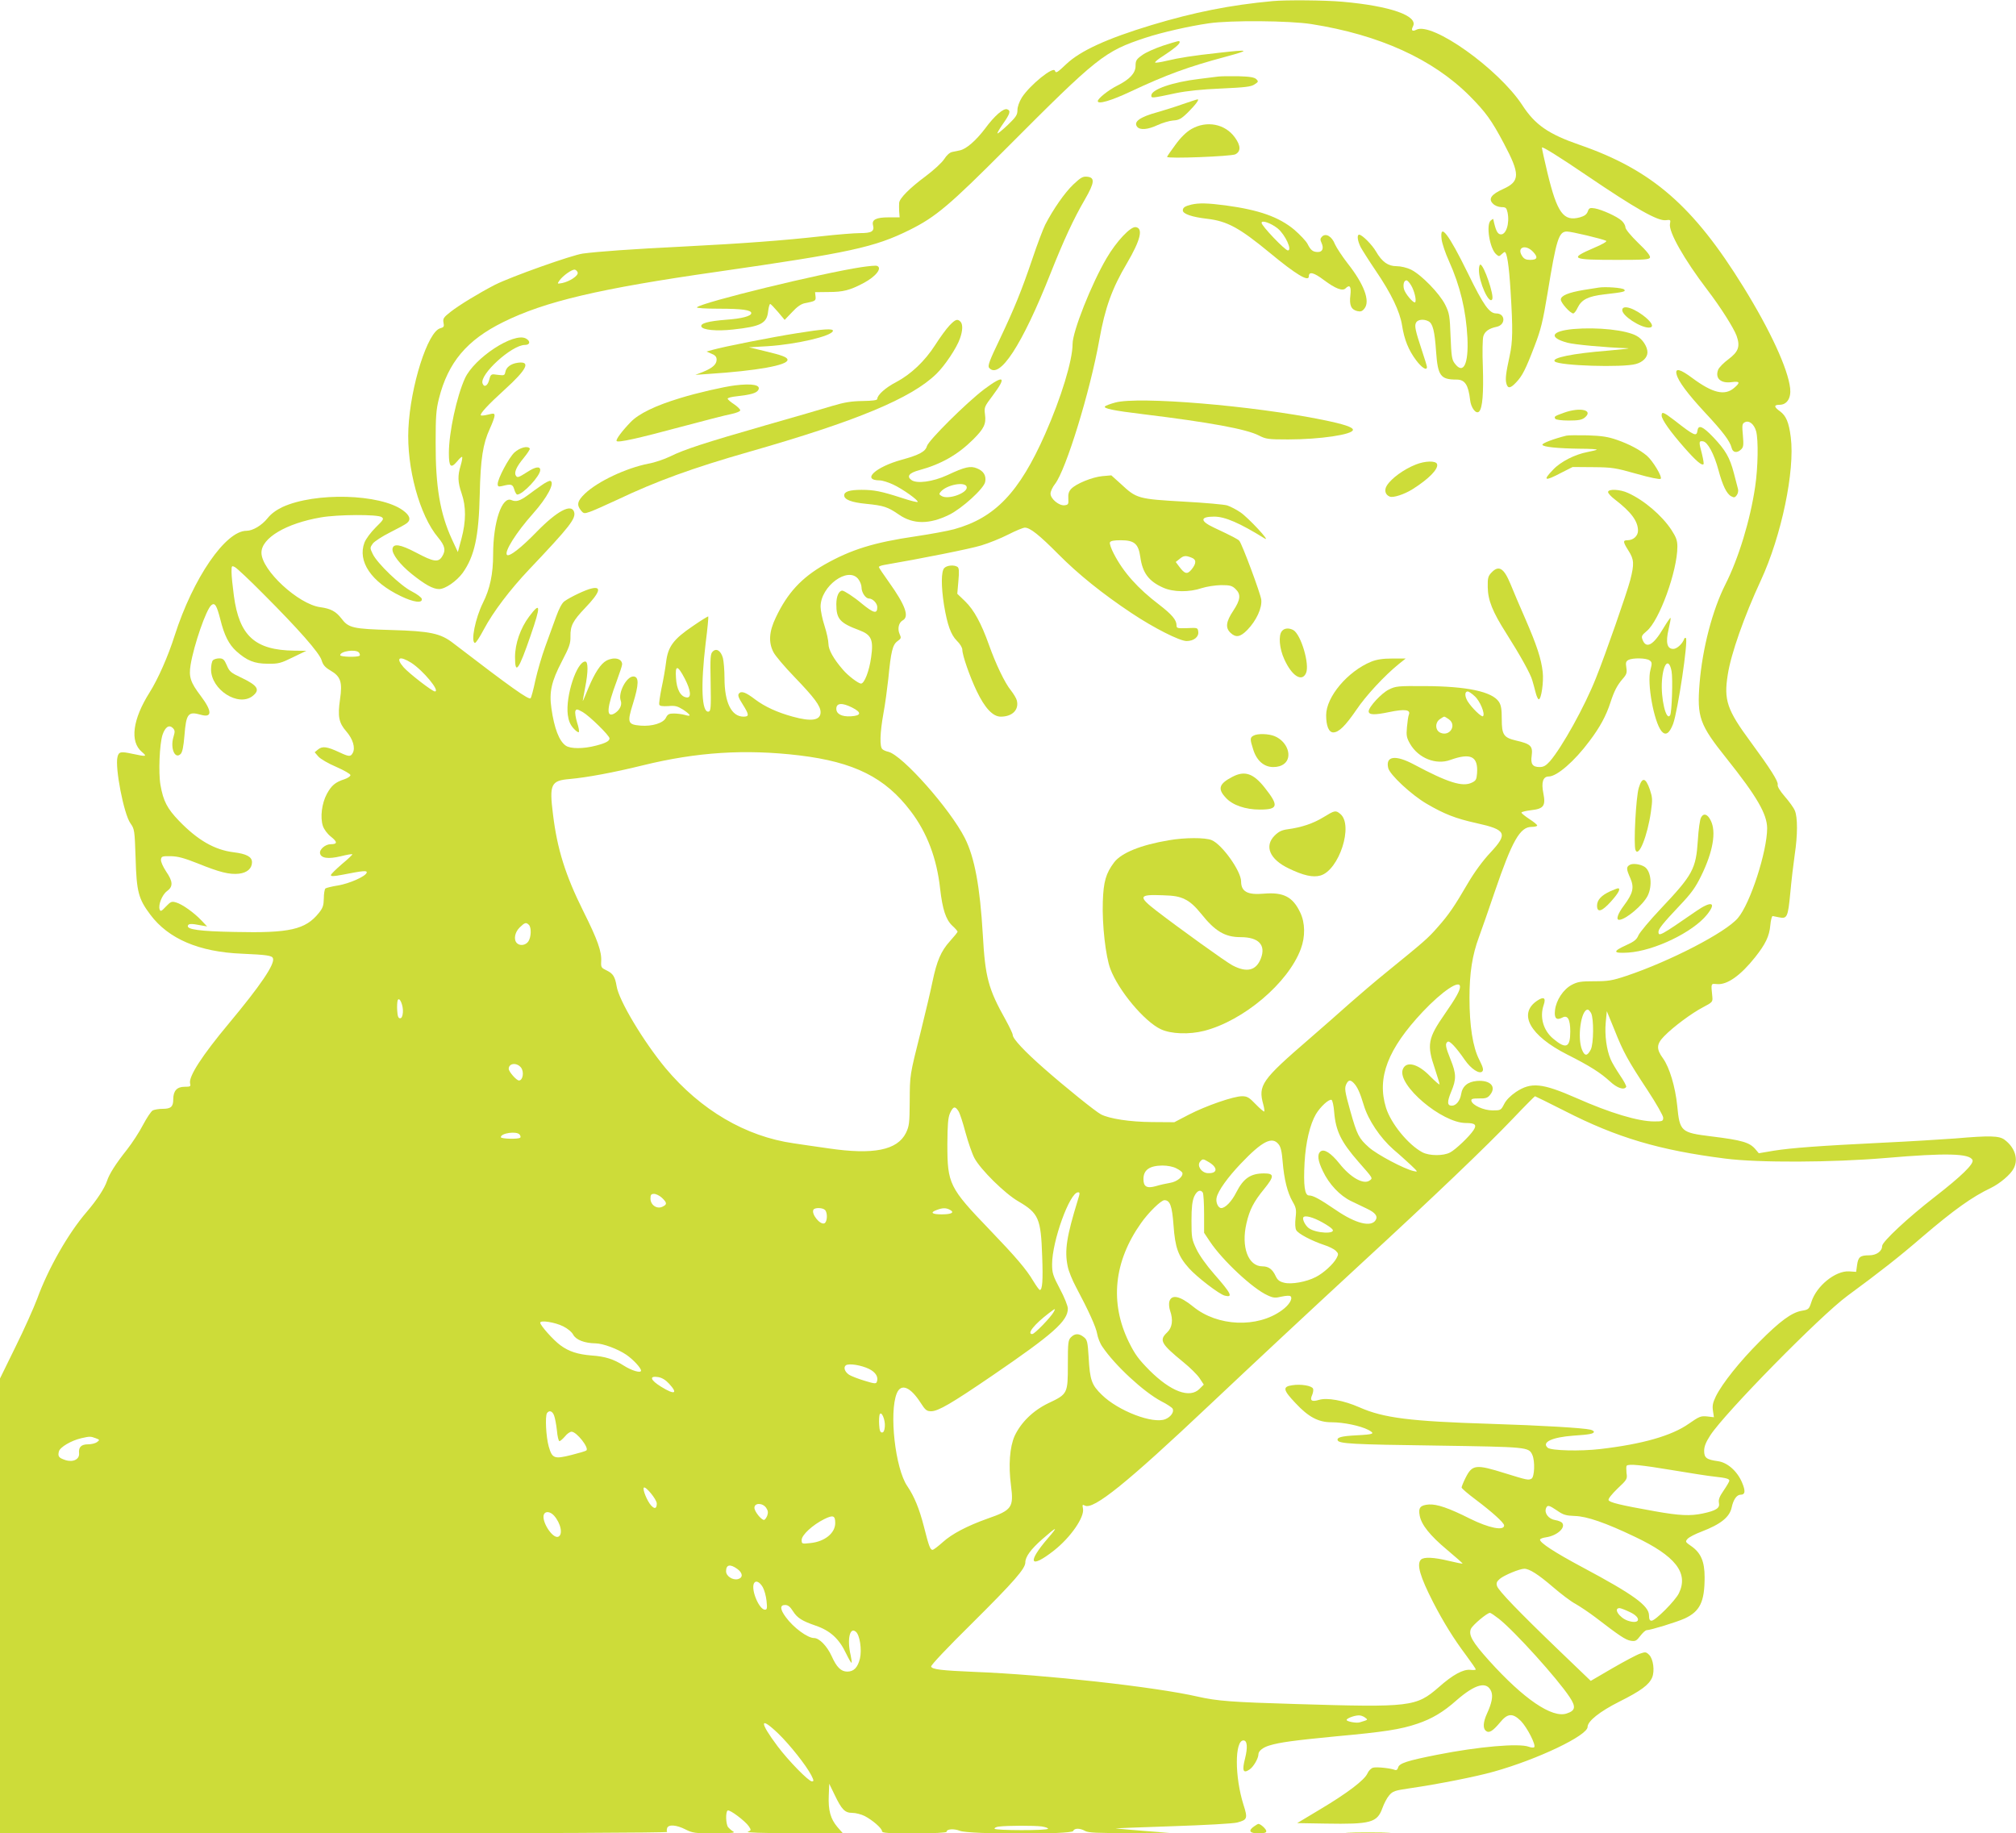 <?xml version="1.0" standalone="no"?>
<!DOCTYPE svg PUBLIC "-//W3C//DTD SVG 20010904//EN"
 "http://www.w3.org/TR/2001/REC-SVG-20010904/DTD/svg10.dtd">
<svg version="1.0" xmlns="http://www.w3.org/2000/svg"
 width="1280pt" height="1164pt" viewBox="0 0 1280 1164"
 preserveAspectRatio="xMidYMid meet">
<g transform="translate(0,1164) scale(0.1,-0.1)"
fill="#cddc39" stroke="none">
<path d="M8080 11633 c-270 -25 -499 -71 -768 -152 -284 -86 -452 -163 -542
-248 -58 -55 -66 -60 -72 -42 -10 30 -159 -91 -210 -170 -17 -28 -28 -59 -28
-80 0 -30 -9 -44 -61 -94 -34 -32 -63 -56 -66 -54 -2 3 14 31 36 62 44 63 50
82 26 91 -23 9 -81 -41 -141 -123 -57 -75 -119 -130 -161 -138 -13 -3 -34 -7
-48 -10 -15 -3 -35 -21 -50 -45 -15 -23 -66 -70 -118 -109 -100 -74 -166 -140
-168 -169 -1 -9 -1 -34 0 -54 l3 -38 -69 0 c-81 0 -109 -15 -100 -50 10 -39
-9 -50 -82 -50 -36 0 -147 -9 -246 -20 -242 -27 -498 -46 -870 -65 -344 -17
-547 -32 -645 -45 -71 -10 -456 -147 -557 -198 -99 -51 -226 -128 -281 -171
-46 -36 -51 -44 -46 -70 5 -24 2 -29 -20 -35 -80 -20 -190 -366 -203 -637 -12
-248 71 -553 189 -692 44 -53 50 -82 24 -122 -24 -37 -54 -32 -163 26 -103 54
-146 60 -151 24 -4 -32 47 -99 123 -160 84 -67 134 -95 173 -95 39 0 111 50
150 103 75 106 102 230 108 499 5 223 20 321 64 416 16 35 30 72 30 82 0 16
-4 17 -40 8 -23 -6 -43 -8 -47 -5 -8 9 44 66 152 164 141 128 167 181 83 170
-45 -6 -75 -29 -80 -61 -2 -15 -9 -20 -25 -18 -13 1 -33 3 -45 5 -19 2 -25 -5
-32 -35 -10 -38 -32 -50 -42 -23 -22 56 185 245 269 245 33 0 37 24 6 41 -77
41 -327 -123 -387 -253 -52 -114 -102 -344 -102 -474 0 -88 12 -101 52 -54 15
19 30 32 32 29 3 -3 -1 -27 -9 -54 -20 -66 -19 -105 6 -178 29 -83 28 -178 -1
-287 l-23 -85 -39 84 c-74 162 -103 332 -102 611 0 166 3 208 21 280 58 229
177 371 408 485 264 131 611 213 1362 320 841 121 996 155 1218 265 167 83
253 156 615 519 579 581 622 615 882 701 103 34 278 74 403 92 136 20 513 17
652 -5 431 -68 770 -222 1004 -456 103 -104 139 -154 217 -301 104 -196 104
-241 -4 -290 -76 -34 -96 -63 -65 -93 12 -13 34 -21 53 -22 29 0 33 -4 40 -35
14 -69 -10 -143 -45 -138 -20 3 -31 26 -46 97 -1 2 -8 -2 -16 -9 -31 -26 -7
-177 34 -214 17 -15 20 -15 34 -1 9 8 18 15 20 15 15 0 28 -85 38 -249 15
-242 14 -320 -6 -411 -24 -110 -28 -146 -21 -174 9 -35 26 -33 63 7 38 40 59
80 117 232 39 101 52 154 82 335 56 343 71 390 123 390 29 0 226 -47 249 -59
7 -4 -25 -23 -78 -45 -160 -69 -145 -76 152 -76 168 0 200 2 204 15 4 10 -21
42 -75 93 -48 47 -81 87 -81 99 0 11 -10 29 -23 41 -28 27 -126 71 -171 79
-31 5 -37 3 -45 -20 -7 -19 -22 -29 -50 -37 -104 -28 -144 27 -206 283 -19 80
-35 152 -35 160 0 10 108 -57 283 -176 314 -213 452 -291 503 -285 31 4 32 2
27 -23 -10 -50 90 -226 237 -419 85 -111 168 -243 186 -292 24 -68 12 -101
-52 -149 -30 -22 -59 -52 -65 -66 -21 -55 16 -89 87 -79 52 7 55 -3 13 -38
-59 -50 -136 -31 -263 63 -79 59 -112 67 -101 24 11 -44 69 -122 180 -242 115
-123 158 -181 169 -223 7 -32 35 -37 61 -11 15 14 16 29 11 89 -6 65 -5 74 12
83 27 14 59 -11 72 -57 15 -55 12 -230 -6 -351 -31 -212 -105 -455 -189 -621
-83 -164 -146 -408 -164 -628 -17 -215 -1 -262 171 -477 193 -242 257 -353
258 -443 0 -147 -107 -479 -186 -571 -77 -91 -428 -273 -708 -367 -90 -30
-116 -34 -203 -34 -85 0 -106 -3 -144 -23 -54 -29 -99 -98 -106 -161 -6 -51 9
-66 46 -47 34 19 51 -10 51 -88 0 -103 -27 -114 -108 -46 -64 53 -87 138 -61
214 16 46 1 56 -42 27 -122 -83 -45 -221 191 -341 145 -73 212 -116 272 -171
45 -42 89 -57 103 -35 3 5 -15 39 -40 75 -24 36 -51 81 -59 101 -26 61 -38
154 -31 232 l7 73 48 -117 c57 -144 86 -196 212 -387 54 -82 98 -160 98 -172
0 -22 -4 -24 -57 -24 -102 0 -281 54 -493 148 -219 96 -288 103 -385 39 -35
-24 -62 -51 -75 -77 -20 -39 -22 -40 -73 -40 -57 0 -129 33 -135 61 -2 12 7
15 48 15 43 -1 55 3 71 23 42 52 1 95 -84 88 -58 -5 -92 -33 -100 -84 -7 -42
-32 -73 -59 -73 -30 0 -31 24 -4 89 33 78 33 113 -4 204 -33 82 -36 102 -18
113 12 8 52 -34 108 -115 40 -58 93 -92 111 -74 10 10 5 27 -19 75 -41 80 -62
215 -62 393 0 158 18 272 60 385 17 47 63 177 101 290 110 322 160 410 233
410 20 0 36 4 36 9 0 5 -22 23 -50 41 -27 18 -50 36 -50 41 0 4 27 11 61 15
80 9 94 27 78 108 -14 69 -2 106 34 106 52 0 164 97 259 225 66 87 106 161
133 245 24 73 42 108 77 149 26 29 29 40 24 72 -5 31 -3 40 13 49 27 14 114
13 135 -3 15 -11 16 -18 5 -60 -23 -84 22 -329 70 -389 26 -31 50 -16 74 46
30 83 97 530 81 545 -4 3 -9 1 -11 -6 -11 -31 -46 -63 -69 -63 -40 0 -49 41
-30 124 9 38 15 71 13 73 -3 2 -23 -28 -46 -66 -63 -107 -109 -133 -132 -73
-9 22 -5 29 26 55 80 65 195 382 195 536 0 39 -7 59 -38 107 -60 91 -173 188
-275 234 -51 24 -127 27 -127 6 0 -8 19 -29 43 -47 103 -79 147 -138 147 -198
0 -34 -30 -61 -67 -61 -30 0 -29 -10 7 -67 35 -55 37 -83 11 -185 -21 -81
-158 -474 -218 -623 -72 -182 -216 -440 -292 -528 -26 -29 -41 -37 -66 -37
-44 0 -58 19 -50 72 8 62 -6 75 -102 97 -76 18 -88 37 -88 135 0 63 -4 88 -18
110 -43 65 -203 99 -472 100 -169 1 -183 0 -227 -22 -47 -23 -128 -111 -128
-138 0 -23 35 -25 130 -5 101 21 138 15 125 -17 -4 -9 -9 -45 -12 -79 -5 -54
-2 -67 20 -106 53 -91 164 -135 255 -102 131 47 178 23 170 -86 -3 -37 -7 -46
-33 -58 -59 -29 -153 1 -365 114 -119 64 -184 56 -166 -21 10 -43 148 -171
244 -227 111 -65 184 -94 316 -123 190 -42 202 -66 89 -187 -49 -52 -102 -125
-142 -193 -88 -151 -123 -202 -194 -282 -61 -70 -86 -91 -327 -287 -68 -55
-171 -143 -230 -195 -58 -52 -173 -153 -255 -224 -306 -264 -328 -296 -294
-419 6 -22 8 -41 6 -44 -3 -2 -27 18 -54 46 -42 44 -55 51 -87 51 -54 0 -230
-61 -338 -117 l-92 -48 -141 1 c-141 1 -271 21 -325 49 -33 17 -227 173 -362
292 -122 107 -198 188 -198 212 0 9 -21 52 -45 96 -110 196 -130 270 -145 542
-18 305 -52 489 -114 612 -94 185 -396 526 -486 548 -14 3 -31 10 -37 16 -19
14 -16 105 6 227 11 58 24 157 31 220 17 175 27 216 58 239 24 17 25 21 14 45
-15 33 -6 73 19 87 44 23 18 96 -87 243 -35 49 -64 92 -64 96 0 4 15 10 33 13
233 40 550 103 617 124 47 14 124 45 171 69 47 24 95 44 106 44 33 0 91 -46
213 -169 126 -127 280 -251 465 -374 141 -94 305 -177 349 -177 45 0 78 26 74
58 -3 27 -4 27 -70 24 -63 -2 -68 -1 -68 18 0 34 -29 68 -109 130 -137 104
-228 206 -289 324 -17 32 -28 65 -25 72 4 10 24 14 69 14 86 0 112 -22 124
-106 14 -101 53 -154 145 -195 64 -29 166 -30 245 -3 32 10 83 18 122 19 57 0
70 -3 92 -24 36 -34 33 -68 -14 -139 -46 -69 -51 -108 -17 -140 34 -32 62 -27
107 19 57 59 94 139 88 192 -5 39 -120 349 -139 373 -8 10 -44 29 -161 84 -90
42 -90 70 1 70 69 0 163 -41 321 -139 43 -26 -104 132 -154 166 -26 18 -64 37
-84 44 -20 6 -143 17 -272 24 -296 17 -303 19 -404 113 l-60 54 -57 -5 c-64
-6 -167 -48 -198 -81 -15 -16 -20 -33 -18 -62 2 -35 0 -39 -24 -42 -35 -4 -89
41 -89 74 0 14 13 42 29 62 69 89 222 585 281 915 36 203 81 327 176 487 85
145 104 221 55 228 -33 5 -123 -91 -185 -197 -97 -165 -216 -466 -216 -545 0
-104 -72 -340 -174 -571 -164 -371 -318 -533 -578 -605 -40 -11 -149 -31 -243
-45 -267 -39 -411 -84 -579 -179 -147 -84 -236 -180 -310 -336 -43 -89 -48
-158 -15 -221 11 -22 71 -93 133 -157 127 -132 166 -184 166 -224 0 -52 -58
-61 -177 -28 -99 27 -178 64 -238 109 -60 46 -88 56 -103 38 -9 -10 -4 -26 23
-68 42 -67 43 -79 6 -79 -77 0 -121 90 -121 244 0 50 -5 108 -10 128 -13 47
-42 65 -65 41 -15 -14 -16 -39 -13 -197 3 -161 1 -181 -13 -184 -44 -8 -51
163 -19 432 12 93 19 170 17 172 -2 2 -46 -25 -98 -61 -124 -84 -158 -130
-170 -230 -5 -41 -18 -115 -29 -165 -10 -51 -17 -97 -14 -104 3 -9 22 -11 57
-9 44 4 58 0 95 -23 50 -34 54 -46 10 -33 -18 5 -50 9 -70 9 -30 0 -39 -5 -50
-27 -16 -34 -88 -56 -161 -50 -82 7 -86 19 -48 140 38 122 39 172 2 172 -44 0
-98 -105 -80 -153 11 -28 -8 -64 -42 -83 -52 -27 -46 39 16 205 19 52 35 100
35 108 0 37 -50 49 -99 24 -37 -20 -74 -76 -116 -176 -19 -47 -34 -83 -35 -80
0 3 7 40 15 83 20 102 20 167 1 167 -54 0 -126 -219 -111 -338 5 -38 15 -62
35 -85 16 -18 31 -29 35 -25 4 3 -1 31 -11 61 -9 30 -14 62 -11 72 6 15 11 14
47 -6 42 -24 170 -149 170 -167 0 -17 -24 -30 -86 -46 -80 -21 -163 -21 -192
0 -42 29 -73 110 -91 237 -15 104 0 170 66 297 49 94 56 115 55 161 -1 66 15
97 93 179 94 98 107 139 42 124 -36 -7 -137 -55 -174 -82 -15 -11 -34 -47 -52
-97 -16 -44 -47 -129 -69 -190 -22 -60 -50 -157 -63 -215 -12 -58 -26 -109
-30 -113 -10 -13 -122 66 -492 350 -80 62 -146 76 -392 83 -246 7 -272 13
-318 74 -34 44 -67 62 -134 71 -139 19 -373 235 -373 346 0 93 156 186 377
224 108 19 362 20 386 2 16 -11 12 -17 -37 -65 -32 -32 -62 -72 -72 -97 -45
-119 43 -250 231 -340 80 -39 139 -47 133 -17 -2 9 -30 30 -63 47 -71 35 -222
180 -249 239 -18 37 -17 39 1 65 11 14 60 46 110 71 50 25 98 51 107 59 27 22
18 49 -26 81 -145 105 -557 116 -764 21 -40 -19 -73 -43 -95 -71 -37 -46 -94
-80 -134 -80 -133 0 -339 -300 -456 -665 -41 -130 -106 -277 -159 -361 -108
-171 -127 -313 -49 -378 35 -30 29 -31 -60 -12 -74 16 -87 14 -95 -20 -17 -67
40 -362 82 -421 26 -37 27 -43 33 -223 6 -212 18 -257 94 -358 115 -153 309
-236 580 -247 160 -7 192 -12 198 -29 14 -36 -79 -173 -280 -414 -171 -205
-257 -338 -246 -381 5 -19 1 -21 -35 -21 -49 0 -72 -26 -72 -80 0 -47 -15 -60
-68 -60 -24 0 -52 -5 -62 -10 -11 -6 -38 -47 -62 -92 -23 -45 -69 -115 -101
-156 -73 -92 -113 -155 -128 -201 -15 -45 -63 -119 -129 -196 -118 -137 -245
-361 -314 -551 -21 -56 -82 -193 -137 -304 l-99 -202 0 -1444 0 -1444 2121 0
c1271 0 2118 4 2115 9 -4 5 -3 16 0 25 9 24 59 20 116 -9 46 -23 60 -25 186
-25 108 1 133 3 117 12 -11 6 -25 19 -32 27 -15 20 -17 97 -3 106 13 8 112
-67 135 -101 15 -23 15 -25 -7 -34 -15 -5 90 -9 290 -9 l314 -1 -35 40 c-44
52 -59 106 -55 200 l3 75 34 -70 c45 -94 65 -115 113 -115 21 0 56 -9 78 -20
50 -26 110 -78 110 -96 0 -12 36 -14 205 -14 127 0 205 4 205 10 0 18 47 21
85 6 55 -23 710 -24 719 -1 7 19 43 19 76 0 20 -11 76 -14 280 -13 l255 1
-155 12 c-85 7 -168 14 -185 16 -16 1 141 7 350 14 213 7 398 17 421 24 64 17
67 26 39 113 -56 178 -56 408 0 408 24 0 28 -43 10 -115 -20 -77 -12 -97 28
-70 25 16 57 71 57 97 0 21 29 44 70 56 66 20 155 32 423 58 307 28 410 44
516 80 92 31 165 74 249 149 121 105 194 123 221 54 11 -30 2 -74 -28 -139
-24 -53 -27 -93 -7 -109 20 -17 44 -2 90 53 48 59 80 61 132 10 40 -41 98
-154 85 -167 -4 -4 -20 -3 -35 3 -62 23 -318 1 -581 -51 -192 -38 -241 -54
-248 -81 -4 -14 -11 -19 -21 -15 -29 11 -115 20 -138 14 -13 -4 -29 -20 -36
-37 -19 -42 -128 -125 -301 -228 l-145 -87 180 -3 c287 -5 328 6 361 98 10 28
29 65 43 81 23 27 35 31 130 45 185 27 422 74 535 106 276 77 595 229 595 284
0 36 76 97 201 160 138 69 189 107 209 154 17 42 7 117 -19 143 -19 19 -24 20
-58 8 -21 -7 -100 -49 -176 -93 l-137 -80 -198 190 c-260 250 -388 383 -397
412 -6 19 -2 29 18 46 27 23 126 64 155 64 33 0 90 -37 182 -116 50 -43 114
-92 143 -107 28 -16 85 -54 126 -85 155 -119 191 -143 224 -149 31 -5 37 -1
62 31 15 20 33 36 40 36 24 0 190 51 241 74 97 45 127 105 127 262 0 100 -24
155 -84 197 -39 27 -40 29 -24 47 10 11 49 31 89 46 122 47 178 92 191 154 10
48 32 80 56 80 30 0 33 23 9 79 -31 72 -93 126 -153 134 -72 10 -87 21 -87 66
0 27 11 55 39 98 91 141 699 760 871 886 208 153 328 247 475 374 200 171 316
254 436 311 57 28 125 85 144 123 32 60 8 134 -58 183 -34 25 -91 27 -312 8
-82 -6 -289 -19 -460 -27 -407 -20 -580 -33 -694 -51 l-94 -16 -21 25 c-37 44
-85 58 -280 82 -194 24 -201 30 -217 195 -12 119 -49 243 -90 300 -44 60 -42
91 7 141 58 60 176 147 247 184 59 31 62 34 59 66 -9 89 -10 84 30 81 64 -6
149 54 242 171 65 82 90 133 96 202 3 33 10 59 15 59 6 -1 24 -5 40 -8 52 -11
57 0 72 155 7 78 20 187 28 242 19 125 19 238 1 280 -7 18 -36 58 -64 90 -31
36 -48 64 -45 75 5 20 -47 102 -172 272 -150 203 -171 265 -145 427 20 131
105 372 210 598 131 283 217 696 190 909 -12 95 -30 137 -69 165 -39 28 -39
41 -2 41 47 0 74 43 67 105 -14 124 -126 367 -296 642 -318 515 -581 744
-1040 903 -200 69 -284 128 -365 253 -151 230 -573 531 -673 478 -25 -13 -34
-4 -21 21 36 67 -142 130 -448 157 -111 10 -359 12 -443 4z m1654 -1592 c33
-35 27 -51 -19 -51 -26 0 -39 6 -51 25 -36 55 22 77 70 26z m-6066 -132 c4
-20 -51 -56 -98 -66 -33 -6 -33 -6 -18 16 22 31 80 72 98 69 8 -2 16 -11 18
-19z m3896 -1809 c33 -12 33 -36 2 -75 -28 -34 -44 -30 -80 19 l-21 28 24 19
c26 22 39 23 75 9z m-5894 -229 c224 -224 358 -376 372 -423 9 -30 22 -45 56
-65 65 -38 77 -73 61 -182 -16 -110 -8 -150 40 -205 42 -48 58 -104 41 -136
-14 -26 -24 -25 -86 4 -77 36 -107 40 -134 18 l-22 -18 23 -27 c13 -15 64 -45
114 -66 50 -22 90 -45 90 -52 0 -8 -17 -19 -37 -26 -59 -19 -83 -39 -113 -94
-32 -60 -43 -148 -25 -203 7 -21 28 -50 51 -68 43 -34 42 -48 -2 -48 -33 0
-72 -33 -67 -58 6 -31 52 -37 129 -19 40 10 74 16 76 13 2 -2 -27 -30 -66 -62
-38 -33 -70 -64 -70 -70 -1 -9 19 -8 72 2 133 26 160 29 155 13 -8 -24 -110
-69 -183 -81 -38 -6 -74 -15 -79 -19 -5 -5 -10 -33 -10 -63 -1 -45 -6 -61 -32
-93 -85 -105 -185 -128 -533 -120 -224 4 -307 16 -298 40 4 13 22 14 82 2 l40
-7 -35 37 c-48 51 -123 104 -161 115 -29 9 -35 6 -66 -26 -27 -29 -34 -33 -39
-19 -11 28 15 94 46 117 40 29 39 61 -6 126 -20 31 -34 62 -32 75 3 20 8 22
63 21 46 -1 85 -12 171 -46 138 -56 202 -72 262 -65 51 6 82 33 82 73 0 34
-35 53 -117 63 -121 15 -228 77 -346 199 -76 79 -100 126 -118 227 -14 80 -6
261 13 320 17 49 41 66 65 43 14 -15 15 -22 4 -58 -21 -71 10 -143 46 -107 11
11 18 45 24 116 11 140 23 156 104 133 73 -21 73 22 0 119 -66 87 -77 121 -65
197 21 127 99 353 132 380 22 18 34 -1 57 -91 25 -101 54 -158 101 -201 67
-60 115 -80 200 -80 68 -1 83 3 160 41 l85 41 -77 1 c-249 3 -349 94 -383 348
-8 59 -15 127 -15 151 0 41 1 42 22 31 13 -7 93 -82 178 -168z m3779 93 c12
-15 21 -39 21 -53 0 -33 26 -71 47 -71 24 0 53 -30 53 -55 0 -45 -23 -39 -101
25 -46 39 -109 80 -121 80 -22 0 -38 -36 -38 -86 0 -94 22 -119 145 -165 78
-29 92 -61 76 -172 -12 -88 -43 -167 -64 -167 -17 0 -83 50 -115 88 -60 69
-92 127 -92 164 0 20 -11 72 -25 115 -14 43 -25 97 -25 121 0 130 174 258 239
176z m-3170 -467 c6 -8 8 -17 4 -20 -11 -11 -123 -8 -123 3 0 26 99 40 119 17z
m332 -65 c76 -49 186 -182 150 -182 -16 0 -165 115 -199 154 -52 60 -26 75 49
28z m8002 -53 c9 -46 2 -263 -9 -280 -25 -41 -60 106 -52 218 8 113 44 150 61
62z m-6265 -48 c39 -75 43 -124 11 -119 -38 5 -63 51 -67 124 -6 84 10 83 56
-5z m5015 -111 c33 -29 68 -112 53 -127 -8 -9 -72 53 -98 95 -19 32 -19 62 1
62 6 0 26 -13 44 -30z m-3953 -72 c63 -32 59 -52 -9 -56 -57 -3 -91 15 -91 48
0 37 36 40 100 8z m3788 -74 c54 -37 7 -113 -53 -86 -33 15 -35 64 -3 86 12 9
25 16 28 16 3 0 16 -7 28 -16z m-4123 -230 c348 -42 545 -140 707 -354 104
-136 166 -300 187 -492 15 -131 36 -196 77 -235 19 -17 34 -35 34 -38 0 -4
-22 -31 -49 -61 -56 -62 -83 -124 -111 -259 -10 -50 -43 -190 -73 -311 -72
-287 -70 -275 -71 -449 -1 -136 -3 -154 -24 -198 -55 -110 -207 -140 -492 -98
-80 11 -179 26 -220 32 -305 43 -591 211 -814 477 -140 169 -297 430 -311 521
-10 60 -23 80 -62 99 -35 17 -38 20 -36 57 4 63 -22 137 -113 319 -114 229
-166 394 -193 616 -24 191 -13 214 106 224 111 10 278 41 465 87 342 84 648
104 993 63z m-1717 -1076 c17 -17 15 -79 -4 -106 -17 -24 -53 -29 -72 -10 -22
22 -14 68 17 99 33 32 41 35 59 17z m5912 -393 c0 -24 -26 -71 -97 -173 -107
-154 -115 -195 -63 -346 16 -50 30 -94 30 -100 0 -6 -27 18 -60 51 -78 81
-154 99 -174 42 -34 -99 249 -339 401 -339 59 0 71 -11 49 -45 -25 -39 -114
-124 -149 -142 -43 -23 -132 -22 -176 1 -90 48 -200 183 -231 283 -59 191 11
373 234 610 124 131 236 206 236 158z m-6712 -163 c-2 -25 -8 -37 -18 -37 -11
0 -16 13 -18 49 -2 27 0 56 3 65 11 27 37 -34 33 -77z m7544 -4 c18 -33 17
-195 -2 -232 -22 -42 -38 -43 -55 -2 -32 76 -7 256 36 256 5 0 14 -10 21 -22z
m-6794 -346 c21 -27 12 -82 -13 -82 -16 0 -65 56 -65 74 0 36 51 42 78 8z
m5287 -98 c23 -24 40 -61 64 -141 28 -94 104 -207 188 -281 37 -31 87 -77 112
-100 45 -43 45 -44 16 -37 -59 13 -231 104 -283 150 -65 58 -75 78 -118 229
-37 132 -39 148 -24 177 13 23 24 24 45 3z m1339 -177 c332 -170 602 -250
1021 -303 209 -27 676 -25 1019 4 383 33 534 29 550 -14 9 -24 -71 -102 -237
-231 -173 -134 -337 -287 -337 -314 0 -33 -36 -59 -82 -59 -58 0 -70 -11 -77
-62 l-6 -43 -45 3 c-86 5 -207 -92 -239 -194 -15 -46 -18 -49 -61 -56 -64 -11
-138 -65 -270 -198 -123 -123 -235 -263 -276 -346 -19 -40 -23 -59 -18 -91 l6
-41 -43 5 c-40 4 -50 0 -116 -46 -109 -77 -296 -130 -563 -161 -128 -15 -311
-10 -333 8 -41 35 27 67 163 77 104 7 130 12 130 25 0 4 -10 10 -22 13 -46 11
-311 27 -633 37 -513 16 -680 37 -834 105 -100 44 -205 63 -257 47 -46 -14
-59 -4 -43 31 6 14 9 32 6 40 -7 19 -77 31 -133 22 -62 -9 -58 -30 22 -114 82
-88 145 -121 228 -121 76 0 182 -22 233 -48 46 -25 38 -29 -77 -35 -93 -5
-123 -13 -117 -31 7 -22 92 -27 627 -34 581 -9 586 -9 609 -59 18 -39 14 -140
-5 -151 -20 -11 -28 -9 -164 33 -191 60 -212 57 -255 -28 -14 -28 -25 -56 -25
-61 0 -6 40 -40 88 -76 105 -79 182 -148 182 -165 0 -36 -96 -17 -217 43 -135
68 -210 93 -260 90 -55 -4 -69 -20 -59 -71 11 -58 65 -126 174 -217 55 -46
100 -86 98 -87 -2 -2 -41 6 -87 17 -95 23 -159 26 -177 8 -29 -29 -6 -108 78
-272 64 -124 130 -231 209 -336 33 -45 61 -85 61 -89 0 -4 -15 -5 -34 -3 -45
5 -111 -30 -201 -110 -144 -125 -177 -129 -905 -107 -409 12 -501 19 -625 47
-269 62 -973 140 -1415 157 -214 9 -272 16 -278 34 -3 8 104 121 257 272 270
268 341 350 341 389 0 36 35 84 108 148 96 84 104 85 34 4 -133 -155 -113
-196 39 -77 106 83 196 213 185 267 -5 25 -3 27 12 19 54 -29 268 144 792 639
295 278 599 562 965 900 466 429 794 743 958 915 76 80 141 145 143 145 2 0
87 -42 188 -93z m-1463 -8 c10 -120 44 -189 153 -314 96 -109 93 -105 72 -120
-38 -28 -121 18 -192 108 -53 66 -97 95 -120 76 -22 -18 -17 -58 15 -124 39
-83 108 -156 178 -190 32 -15 78 -37 102 -49 53 -25 71 -48 55 -73 -29 -46
-127 -21 -250 63 -106 72 -146 94 -173 94 -27 0 -36 62 -28 209 7 127 34 242
72 307 28 47 82 97 99 91 6 -2 14 -37 17 -78z m-2386 7 c9 -13 29 -75 45 -136
17 -62 42 -135 57 -163 39 -73 193 -225 278 -274 130 -76 144 -109 152 -349 6
-155 1 -214 -15 -214 -4 0 -22 25 -41 56 -45 76 -111 153 -280 329 -254 264
-266 289 -266 540 1 126 4 168 17 198 20 43 32 46 53 13z m-2786 -149 c6 -8 8
-17 4 -20 -11 -11 -123 -8 -123 3 0 26 99 40 119 17z m4819 -62 c14 -17 21
-48 26 -112 9 -110 30 -195 63 -252 22 -38 25 -51 19 -102 -4 -36 -3 -66 4
-79 12 -23 98 -68 179 -95 29 -9 62 -26 72 -36 18 -18 18 -22 5 -47 -20 -38
-84 -96 -132 -120 -60 -31 -155 -48 -201 -36 -29 7 -42 17 -54 43 -20 43 -45
61 -84 61 -90 0 -136 123 -101 273 20 87 46 137 113 219 65 80 64 98 -1 98
-86 0 -131 -31 -177 -121 -28 -56 -69 -99 -95 -99 -20 0 -37 38 -29 68 10 43
70 127 153 214 136 143 199 175 240 123z m-440 -115 c58 -36 51 -73 -13 -68
-38 4 -66 47 -46 72 17 20 19 20 59 -4z m-209 -38 c19 -9 36 -22 38 -28 7 -23
-33 -57 -78 -64 -24 -4 -65 -13 -91 -21 -57 -16 -78 -3 -78 45 0 58 38 85 120
86 33 0 69 -7 89 -18z m168 -154 c4 -7 8 -67 8 -134 l0 -121 38 -57 c79 -118
271 -298 365 -340 36 -17 49 -18 90 -8 28 6 51 7 56 2 16 -15 -10 -57 -55 -89
-156 -114 -409 -103 -563 23 -86 70 -139 80 -152 31 -3 -14 -1 -39 5 -56 21
-60 14 -108 -19 -139 -52 -49 -39 -72 103 -188 42 -34 89 -80 104 -103 l26
-40 -27 -27 c-62 -62 -181 -18 -317 117 -71 72 -93 102 -132 181 -122 250 -95
511 78 755 47 67 127 145 148 145 36 0 49 -37 58 -160 10 -140 29 -195 98
-272 51 -57 192 -165 227 -174 55 -14 42 13 -68 138 -49 56 -93 118 -112 158
-29 61 -31 72 -31 180 0 86 5 124 17 153 17 37 40 48 55 25z m-793 -45 c-72
-234 -86 -322 -65 -423 6 -31 30 -89 52 -130 81 -152 128 -256 135 -298 4 -24
18 -61 33 -82 79 -118 262 -287 373 -346 38 -19 72 -42 74 -49 9 -21 -13 -51
-46 -65 -79 -33 -300 52 -404 154 -65 63 -76 93 -84 239 -6 98 -9 111 -31 128
-30 24 -56 24 -81 -1 -18 -18 -20 -33 -20 -174 0 -184 -1 -187 -124 -245 -97
-47 -173 -121 -214 -208 -31 -70 -40 -186 -23 -315 18 -138 6 -156 -147 -209
-132 -47 -229 -98 -287 -151 -29 -26 -58 -48 -64 -48 -15 0 -24 25 -55 148
-29 113 -61 191 -105 256 -77 111 -117 469 -67 590 27 65 86 41 151 -60 30
-47 39 -54 67 -54 45 0 130 50 388 226 388 265 480 347 480 426 0 16 -22 72
-50 124 -45 85 -50 102 -50 158 0 146 112 456 165 456 12 0 12 -6 -1 -47z
m-2641 12 c33 -32 34 -42 2 -57 -35 -16 -75 12 -75 52 0 24 4 30 23 30 12 0
35 -11 50 -25z m1035 -77 c18 -18 15 -77 -4 -85 -28 -11 -85 61 -69 87 9 14
58 13 73 -2z m793 1 c32 -17 11 -29 -52 -29 -63 0 -76 12 -31 28 36 14 59 14
83 1z m2365 -80 c29 -16 57 -35 63 -43 28 -33 -105 -27 -150 7 -22 17 -41 55
-34 68 10 15 62 1 121 -32z m-1706 -569 c-18 -33 -121 -140 -136 -140 -37 0
14 63 106 133 42 32 44 32 30 7z m-3114 -91 c28 -14 55 -36 64 -54 18 -32 71
-53 142 -54 48 -1 141 -36 194 -72 44 -30 94 -84 94 -101 0 -18 -60 0 -110 32
-64 41 -118 58 -204 64 -87 7 -144 25 -198 65 -44 32 -128 126 -128 143 0 18
94 3 146 -23z m1941 -270 c43 -21 62 -52 50 -83 -5 -13 -17 -11 -79 8 -40 12
-83 29 -96 37 -28 18 -39 48 -21 61 20 13 96 1 146 -23z m-1269 -94 c59 -64
36 -73 -51 -19 -68 42 -77 70 -19 61 25 -4 48 -18 70 -42z m-730 -202 c6 -16
14 -58 18 -95 3 -38 11 -68 16 -68 5 0 21 14 35 30 13 17 32 30 42 30 32 0
113 -103 94 -119 -4 -4 -48 -17 -96 -29 -108 -27 -121 -22 -143 54 -17 60 -24
191 -11 212 14 20 34 14 45 -15z m2100 -71 c-2 -25 -8 -37 -18 -37 -11 0 -16
13 -18 49 -2 27 0 56 3 65 11 27 37 -34 33 -77z m-5011 -73 c27 -10 27 -11 9
-25 -11 -8 -36 -14 -57 -14 -43 0 -61 -18 -57 -56 4 -39 -37 -60 -87 -44 -42
14 -49 23 -41 55 7 27 78 69 143 84 53 12 58 12 90 0z m10011 -203 c114 -19
234 -38 267 -41 75 -8 95 -14 95 -26 0 -5 -16 -33 -36 -62 -27 -39 -34 -58
-30 -79 7 -33 -18 -49 -102 -67 -80 -17 -148 -14 -305 14 -225 40 -288 56
-294 71 -3 8 20 37 57 73 61 57 63 61 57 99 -2 23 -2 43 1 46 12 13 92 5 290
-28z m-6448 -212 c0 -33 -14 -37 -37 -11 -24 27 -55 102 -45 112 11 11 82 -75
82 -101z m695 -28 c12 -18 13 -30 6 -50 -6 -14 -15 -26 -20 -26 -18 0 -61 54
-61 77 0 33 53 32 75 -1z m5022 -17 c38 -27 56 -32 112 -34 76 -2 195 -43 379
-131 260 -123 344 -230 282 -359 -23 -48 -150 -175 -174 -175 -11 0 -16 9 -16
33 0 62 -98 133 -422 306 -176 94 -273 157 -270 176 1 6 19 12 40 15 66 10
122 58 102 89 -4 8 -25 17 -46 20 -42 7 -70 44 -58 75 9 23 19 20 71 -15z
m-6370 -31 c44 -49 59 -122 27 -135 -36 -13 -107 98 -91 141 9 23 40 20 64 -6z
m1786 -48 c0 -64 -67 -118 -158 -127 -54 -6 -55 -5 -55 20 0 31 69 95 143 132
57 28 70 23 70 -25z m-622 -291 c36 -26 38 -56 4 -65 -33 -8 -75 19 -75 50 0
42 25 48 71 15z m162 -116 c10 -18 21 -57 24 -88 5 -46 3 -55 -10 -55 -36 0
-88 121 -71 165 10 24 36 14 57 -22z m192 -153 c27 -42 56 -61 143 -91 94 -32
150 -84 194 -177 17 -35 32 -61 35 -59 2 2 -1 24 -6 48 -24 101 -5 182 33 149
25 -20 39 -114 26 -170 -14 -57 -39 -83 -80 -83 -40 0 -68 27 -100 99 -29 63
-78 114 -111 114 -42 0 -132 67 -180 133 -37 50 -38 77 -4 77 18 0 32 -11 50
-40z m5313 -5 c76 -35 66 -81 -12 -55 -54 18 -95 80 -53 80 7 0 36 -11 65 -25z
m-831 -43 c101 -80 371 -379 449 -497 41 -62 37 -86 -19 -104 -92 -31 -272 91
-492 335 -107 119 -132 163 -116 202 11 25 103 102 121 102 5 0 30 -17 57 -38z
m-851 -626 c21 -16 23 -14 -32 -31 -21 -7 -84 5 -84 15 0 10 47 28 76 29 11 1
29 -5 40 -13z m-3724 -103 c75 -73 176 -201 209 -264 17 -34 17 -39 4 -39 -21
0 -149 131 -218 223 -117 156 -115 195 5 80z m1671 -589 c26 -4 44 -11 41 -15
-7 -12 -331 -11 -339 0 -3 5 9 12 27 14 57 7 223 7 271 1z"/>
<path d="M1352 7448 c-7 -7 -12 -33 -12 -58 0 -129 173 -240 264 -169 50 40
33 67 -77 119 -60 28 -71 37 -87 76 -16 37 -24 44 -48 44 -15 0 -33 -5 -40
-12z"/>
<path d="M7384 11350 c-50 -17 -110 -43 -132 -60 -37 -26 -42 -35 -42 -68 0
-46 -37 -86 -117 -126 -56 -28 -123 -82 -123 -98 0 -22 84 2 209 61 228 107
365 157 604 221 159 43 152 47 -42 25 -172 -19 -249 -31 -334 -51 -37 -9 -70
-14 -73 -11 -3 3 20 23 53 43 66 43 103 74 103 86 0 12 -5 10 -106 -22z"/>
<path d="M7735 11154 c-16 -2 -70 -9 -120 -15 -169 -20 -305 -67 -305 -105 0
-18 -1 -19 158 15 69 14 164 24 286 29 151 7 189 11 211 26 25 16 26 19 12 33
-12 12 -41 17 -114 19 -54 1 -111 0 -128 -2z"/>
<path d="M7510 10979 c-47 -17 -119 -39 -160 -51 -114 -31 -156 -62 -129 -94
18 -21 68 -17 129 12 30 14 75 27 98 29 37 2 52 10 94 51 49 49 76 85 61 83
-4 0 -46 -14 -93 -30z"/>
<path d="M7565 10821 c-33 -19 -68 -53 -102 -100 -29 -39 -53 -74 -53 -77 0
-13 403 3 433 16 36 18 36 55 -3 108 -62 86 -179 108 -275 53z"/>
<path d="M6815 10469 c-55 -52 -129 -159 -179 -256 -14 -29 -50 -123 -79 -210
-72 -212 -115 -317 -209 -516 -66 -137 -78 -170 -68 -182 65 -78 210 144 390
599 83 209 146 346 219 471 61 106 64 138 14 143 -28 3 -41 -5 -88 -49z"/>
<path d="M7564 10341 c-41 -10 -54 -19 -54 -37 0 -22 58 -42 154 -53 128 -15
205 -57 398 -216 164 -136 248 -187 248 -150 0 33 31 26 97 -24 71 -53 117
-71 136 -52 27 27 37 12 31 -42 -8 -64 4 -92 43 -102 22 -5 32 -2 46 16 38 47
-2 154 -106 286 -35 45 -71 100 -81 122 -19 50 -58 73 -82 49 -12 -12 -13 -20
-3 -41 15 -33 6 -57 -23 -57 -32 0 -46 11 -66 51 -9 18 -48 59 -85 91 -98 81
-222 125 -436 154 -115 15 -169 16 -217 5z m549 -152 c48 -40 93 -139 64 -139
-18 0 -167 156 -167 175 0 20 61 -2 103 -36z"/>
<path d="M9153 10121 c3 -26 24 -89 47 -139 71 -158 108 -313 117 -487 8 -168
-26 -236 -81 -162 -18 24 -21 46 -26 170 -5 131 -7 147 -34 202 -36 72 -151
190 -217 223 -27 13 -65 22 -92 22 -54 0 -92 27 -131 94 -25 43 -88 106 -106
106 -16 0 -11 -38 9 -79 11 -20 54 -88 96 -150 98 -144 153 -258 167 -347 14
-90 41 -157 89 -221 36 -48 69 -69 69 -43 0 5 -14 52 -31 102 -44 133 -49 159
-38 180 11 20 49 24 79 8 27 -14 39 -61 48 -192 11 -155 28 -178 131 -178 52
0 74 -34 85 -129 5 -50 38 -93 57 -74 22 22 29 117 24 283 -4 91 -2 179 3 195
9 31 36 50 84 60 59 12 57 85 -2 85 -44 0 -81 52 -180 255 -123 251 -180 325
-167 216z m-194 -292 c21 -34 36 -97 26 -108 -10 -9 -64 55 -71 84 -7 29 0 55
16 55 6 0 19 -14 29 -31z"/>
<path d="M5470 9944 c-252 -38 -1012 -223 -1045 -255 -5 -5 49 -9 142 -9 143
0 203 -8 203 -28 0 -19 -60 -35 -160 -42 -113 -9 -164 -23 -157 -43 7 -22 96
-31 202 -19 176 19 214 39 222 115 3 26 9 47 13 47 4 0 26 -23 50 -51 l42 -50
47 49 c31 34 57 52 81 57 67 13 71 15 68 43 l-3 27 85 1 c94 0 136 11 223 57
78 41 121 96 85 109 -7 3 -51 -1 -98 -8z"/>
<path d="M9390 9926 c0 -78 64 -220 84 -187 15 23 -53 221 -75 221 -5 0 -9
-15 -9 -34z"/>
<path d="M10150 9814 c-14 -2 -56 -9 -95 -15 -96 -16 -145 -36 -145 -61 0 -21
60 -88 79 -88 6 0 19 17 28 37 25 51 66 72 169 84 124 14 139 18 126 31 -11
11 -120 19 -162 12z"/>
<path d="M10300 9671 c0 -36 113 -110 168 -111 32 0 27 23 -13 59 -72 63 -155
91 -155 52z"/>
<path d="M6028 9573 c-20 -21 -60 -76 -90 -123 -66 -103 -154 -186 -248 -236
-68 -35 -120 -82 -120 -107 0 -8 -29 -12 -93 -13 -71 -1 -115 -8 -192 -31 -55
-17 -244 -72 -420 -122 -397 -114 -521 -155 -608 -198 -37 -18 -100 -40 -141
-47 -141 -28 -320 -112 -402 -190 -48 -46 -54 -71 -26 -106 17 -21 21 -22 56
-10 21 7 100 42 175 77 248 118 479 202 836 304 682 195 1031 340 1190 495 53
51 130 166 150 225 18 50 19 91 3 107 -19 19 -32 15 -70 -25z"/>
<path d="M9990 9551 c-142 -13 -160 -54 -38 -87 45 -12 238 -30 383 -35 22 -1
-33 -7 -123 -15 -228 -18 -364 -46 -340 -69 27 -27 431 -40 515 -16 44 12 73
42 73 74 0 36 -31 84 -68 104 -67 38 -248 57 -402 44z"/>
<path d="M5057 9524 c-153 -24 -462 -85 -532 -105 l-39 -11 32 -14 c23 -9 32
-20 32 -37 0 -30 -25 -53 -86 -78 l-49 -19 85 6 c306 20 500 55 500 89 0 17
-32 29 -145 56 l-100 24 120 7 c182 12 402 63 413 96 6 18 -58 14 -231 -14z"/>
<path d="M6248 9168 c-112 -85 -354 -325 -363 -361 -9 -34 -50 -56 -160 -86
-167 -46 -257 -130 -140 -131 17 0 55 -12 85 -26 59 -27 165 -102 156 -111 -2
-3 -47 8 -98 25 -133 43 -178 52 -258 52 -75 0 -110 -11 -110 -35 0 -27 46
-45 141 -54 109 -11 135 -19 206 -68 91 -63 194 -63 320 -1 81 40 219 165 228
208 8 39 -9 69 -51 86 -42 18 -77 10 -190 -43 -91 -42 -195 -56 -228 -30 -31
23 -13 45 51 62 139 38 244 98 341 194 70 70 84 99 76 159 -6 47 -4 50 50 122
90 120 71 133 -56 38z m-110 -620 c7 -37 -114 -82 -158 -58 -18 10 -19 14 -8
27 38 46 159 68 166 31z"/>
<path d="M4665 9193 c-71 -9 -238 -47 -345 -80 -159 -48 -266 -100 -317 -154
-55 -57 -94 -110 -88 -119 8 -12 134 16 409 90 143 38 285 75 318 81 33 7 58
17 58 24 0 7 -18 24 -40 39 -22 14 -40 30 -40 35 0 5 26 12 58 15 89 10 124
20 136 39 20 33 -37 44 -149 30z"/>
<path d="M7080 9084 c-30 -8 -59 -19 -64 -24 -13 -13 52 -27 244 -50 417 -51
654 -94 733 -135 45 -23 59 -25 186 -25 201 0 411 31 411 61 0 17 -58 36 -190
63 -447 91 -1174 151 -1320 110z"/>
<path d="M9931 9020 c-62 -22 -65 -25 -56 -39 3 -6 40 -11 84 -11 62 0 84 4
102 18 59 48 -26 69 -130 32z"/>
<path d="M10550 9002 c0 -25 55 -103 145 -205 72 -82 110 -115 121 -104 3 3
-2 32 -10 65 -21 78 -20 84 7 80 29 -4 70 -79 98 -183 26 -97 52 -151 81 -166
18 -10 24 -8 35 7 8 11 11 28 8 39 -3 11 -15 56 -26 100 -26 100 -53 147 -132
230 -65 68 -93 80 -99 43 -6 -42 -17 -38 -149 65 -67 51 -79 56 -79 29z"/>
<path d="M9945 8874 c-77 -19 -155 -48 -152 -58 4 -14 98 -23 241 -25 60 0
107 -3 104 -6 -2 -3 -29 -9 -59 -15 -79 -15 -170 -61 -217 -111 -69 -71 -56
-77 50 -21 l73 37 130 -1 c120 -1 141 -4 275 -42 87 -25 149 -37 154 -32 12
12 -50 114 -87 146 -46 39 -113 74 -190 101 -57 20 -97 26 -187 29 -63 1 -124
1 -135 -2z"/>
<path d="M3266 8767 c-36 -34 -106 -166 -106 -200 0 -16 5 -18 28 -13 58 15
67 12 77 -21 5 -18 14 -33 19 -33 36 0 146 118 146 156 0 25 -30 21 -81 -12
-58 -37 -65 -39 -74 -23 -12 19 4 56 49 110 24 29 42 57 40 61 -13 20 -64 6
-98 -25z"/>
<path d="M8990 8691 c-76 -30 -155 -87 -184 -133 -19 -29 -11 -60 18 -71 22
-9 94 15 146 48 103 65 165 129 154 159 -8 22 -76 20 -134 -3z"/>
<path d="M3437 8558 c-26 -18 -66 -47 -90 -65 -46 -33 -71 -41 -100 -28 -60
26 -116 -140 -116 -345 0 -124 -20 -219 -65 -308 -48 -97 -78 -246 -51 -254 6
-2 31 37 57 86 59 111 165 251 288 381 258 272 298 323 285 365 -17 54 -107 7
-237 -126 -101 -104 -175 -161 -189 -147 -19 19 58 142 165 262 91 102 141
197 110 208 -6 2 -32 -11 -57 -29z"/>
<path d="M5996 8034 c-21 -20 -21 -117 -2 -237 21 -125 43 -187 82 -226 19
-18 34 -43 34 -56 0 -35 47 -170 91 -262 52 -109 103 -163 153 -163 74 0 117
44 102 103 -3 13 -20 41 -37 63 -39 47 -97 169 -140 290 -48 135 -95 222 -151
276 l-50 48 7 81 c6 64 4 83 -6 90 -22 14 -66 10 -83 -7z"/>
<path d="M9469 8004 c-21 -22 -24 -35 -23 -92 1 -83 31 -157 117 -292 90 -142
156 -261 166 -300 6 -19 15 -54 21 -77 6 -24 15 -43 20 -43 16 0 32 111 25
173 -9 84 -38 171 -110 337 -35 80 -78 180 -95 223 -42 101 -74 121 -121 71z"/>
<path d="M3360 7726 c-55 -73 -90 -172 -90 -258 0 -116 23 -84 99 137 66 191
64 218 -9 121z"/>
<path d="M8139 7633 c-23 -27 -16 -111 15 -178 48 -107 112 -147 138 -89 25
55 -32 247 -81 274 -29 15 -57 12 -72 -7z"/>
<path d="M8706 7439 c-149 -61 -286 -223 -286 -340 0 -68 17 -109 45 -109 35
0 76 40 146 142 61 91 179 218 269 291 l45 36 -85 0 c-61 0 -99 -6 -134 -20z"/>
<path d="M7958 6969 c-22 -12 -22 -23 -1 -88 22 -71 69 -111 127 -111 29 0 52
7 70 21 54 43 21 141 -61 175 -38 16 -110 18 -135 3z"/>
<path d="M7825 6708 c-85 -44 -96 -76 -42 -133 42 -47 125 -75 216 -75 117 0
122 24 31 139 -72 91 -127 110 -205 69z"/>
<path d="M10405 6638 c-18 -57 -34 -361 -21 -395 20 -50 76 89 98 243 11 78
10 90 -7 142 -27 77 -49 80 -70 10z"/>
<path d="M8402 6451 c-64 -39 -137 -64 -226 -76 -38 -5 -58 -15 -83 -40 -67
-67 -32 -151 90 -209 93 -45 153 -58 200 -45 119 33 213 322 126 392 -29 24
-35 22 -107 -22z"/>
<path d="M10800 6449 c-7 -12 -16 -77 -20 -144 -12 -183 -32 -219 -236 -435
-70 -74 -133 -150 -141 -168 -11 -27 -27 -40 -78 -63 -88 -40 -85 -53 13 -47
166 11 412 130 501 242 62 78 27 88 -70 21 -227 -157 -239 -163 -239 -131 0
19 31 57 135 167 74 78 100 114 137 190 74 151 96 278 60 349 -20 42 -46 50
-62 19z"/>
<path d="M7420 6305 c-178 -30 -300 -80 -346 -140 -52 -69 -68 -122 -72 -250
-5 -146 18 -348 48 -427 52 -138 216 -334 321 -383 65 -30 179 -34 274 -10
250 64 534 304 614 520 29 77 28 165 -3 230 -47 101 -107 132 -233 121 -102
-9 -143 13 -143 78 0 65 -121 235 -187 262 -40 17 -171 17 -273 -1z m104 -375
c32 -15 64 -44 102 -91 89 -112 152 -149 251 -149 114 0 161 -49 129 -134 -30
-79 -90 -93 -181 -45 -42 22 -339 236 -482 346 -119 92 -113 105 38 99 75 -2
107 -8 143 -26z"/>
<path d="M10348 6149 c-23 -13 -23 -26 3 -84 26 -60 18 -96 -41 -175 -39 -52
-51 -90 -30 -90 41 0 151 93 181 152 32 63 22 159 -20 185 -27 17 -75 23 -93
12z"/>
<path d="M10223 5981 c-56 -26 -83 -55 -83 -91 0 -47 31 -38 89 27 47 52 63
83 44 83 -5 0 -27 -9 -50 -19z"/>
<path d="M7962 44 c-39 -27 -28 -44 28 -44 37 0 50 4 50 14 0 13 -36 46 -50
46 -3 0 -16 -7 -28 -16z"/>
<path d="M8573 3 c65 -2 168 -2 230 0 62 1 9 3 -118 3 -126 0 -177 -2 -112 -3z"/>
</g>
</svg>
